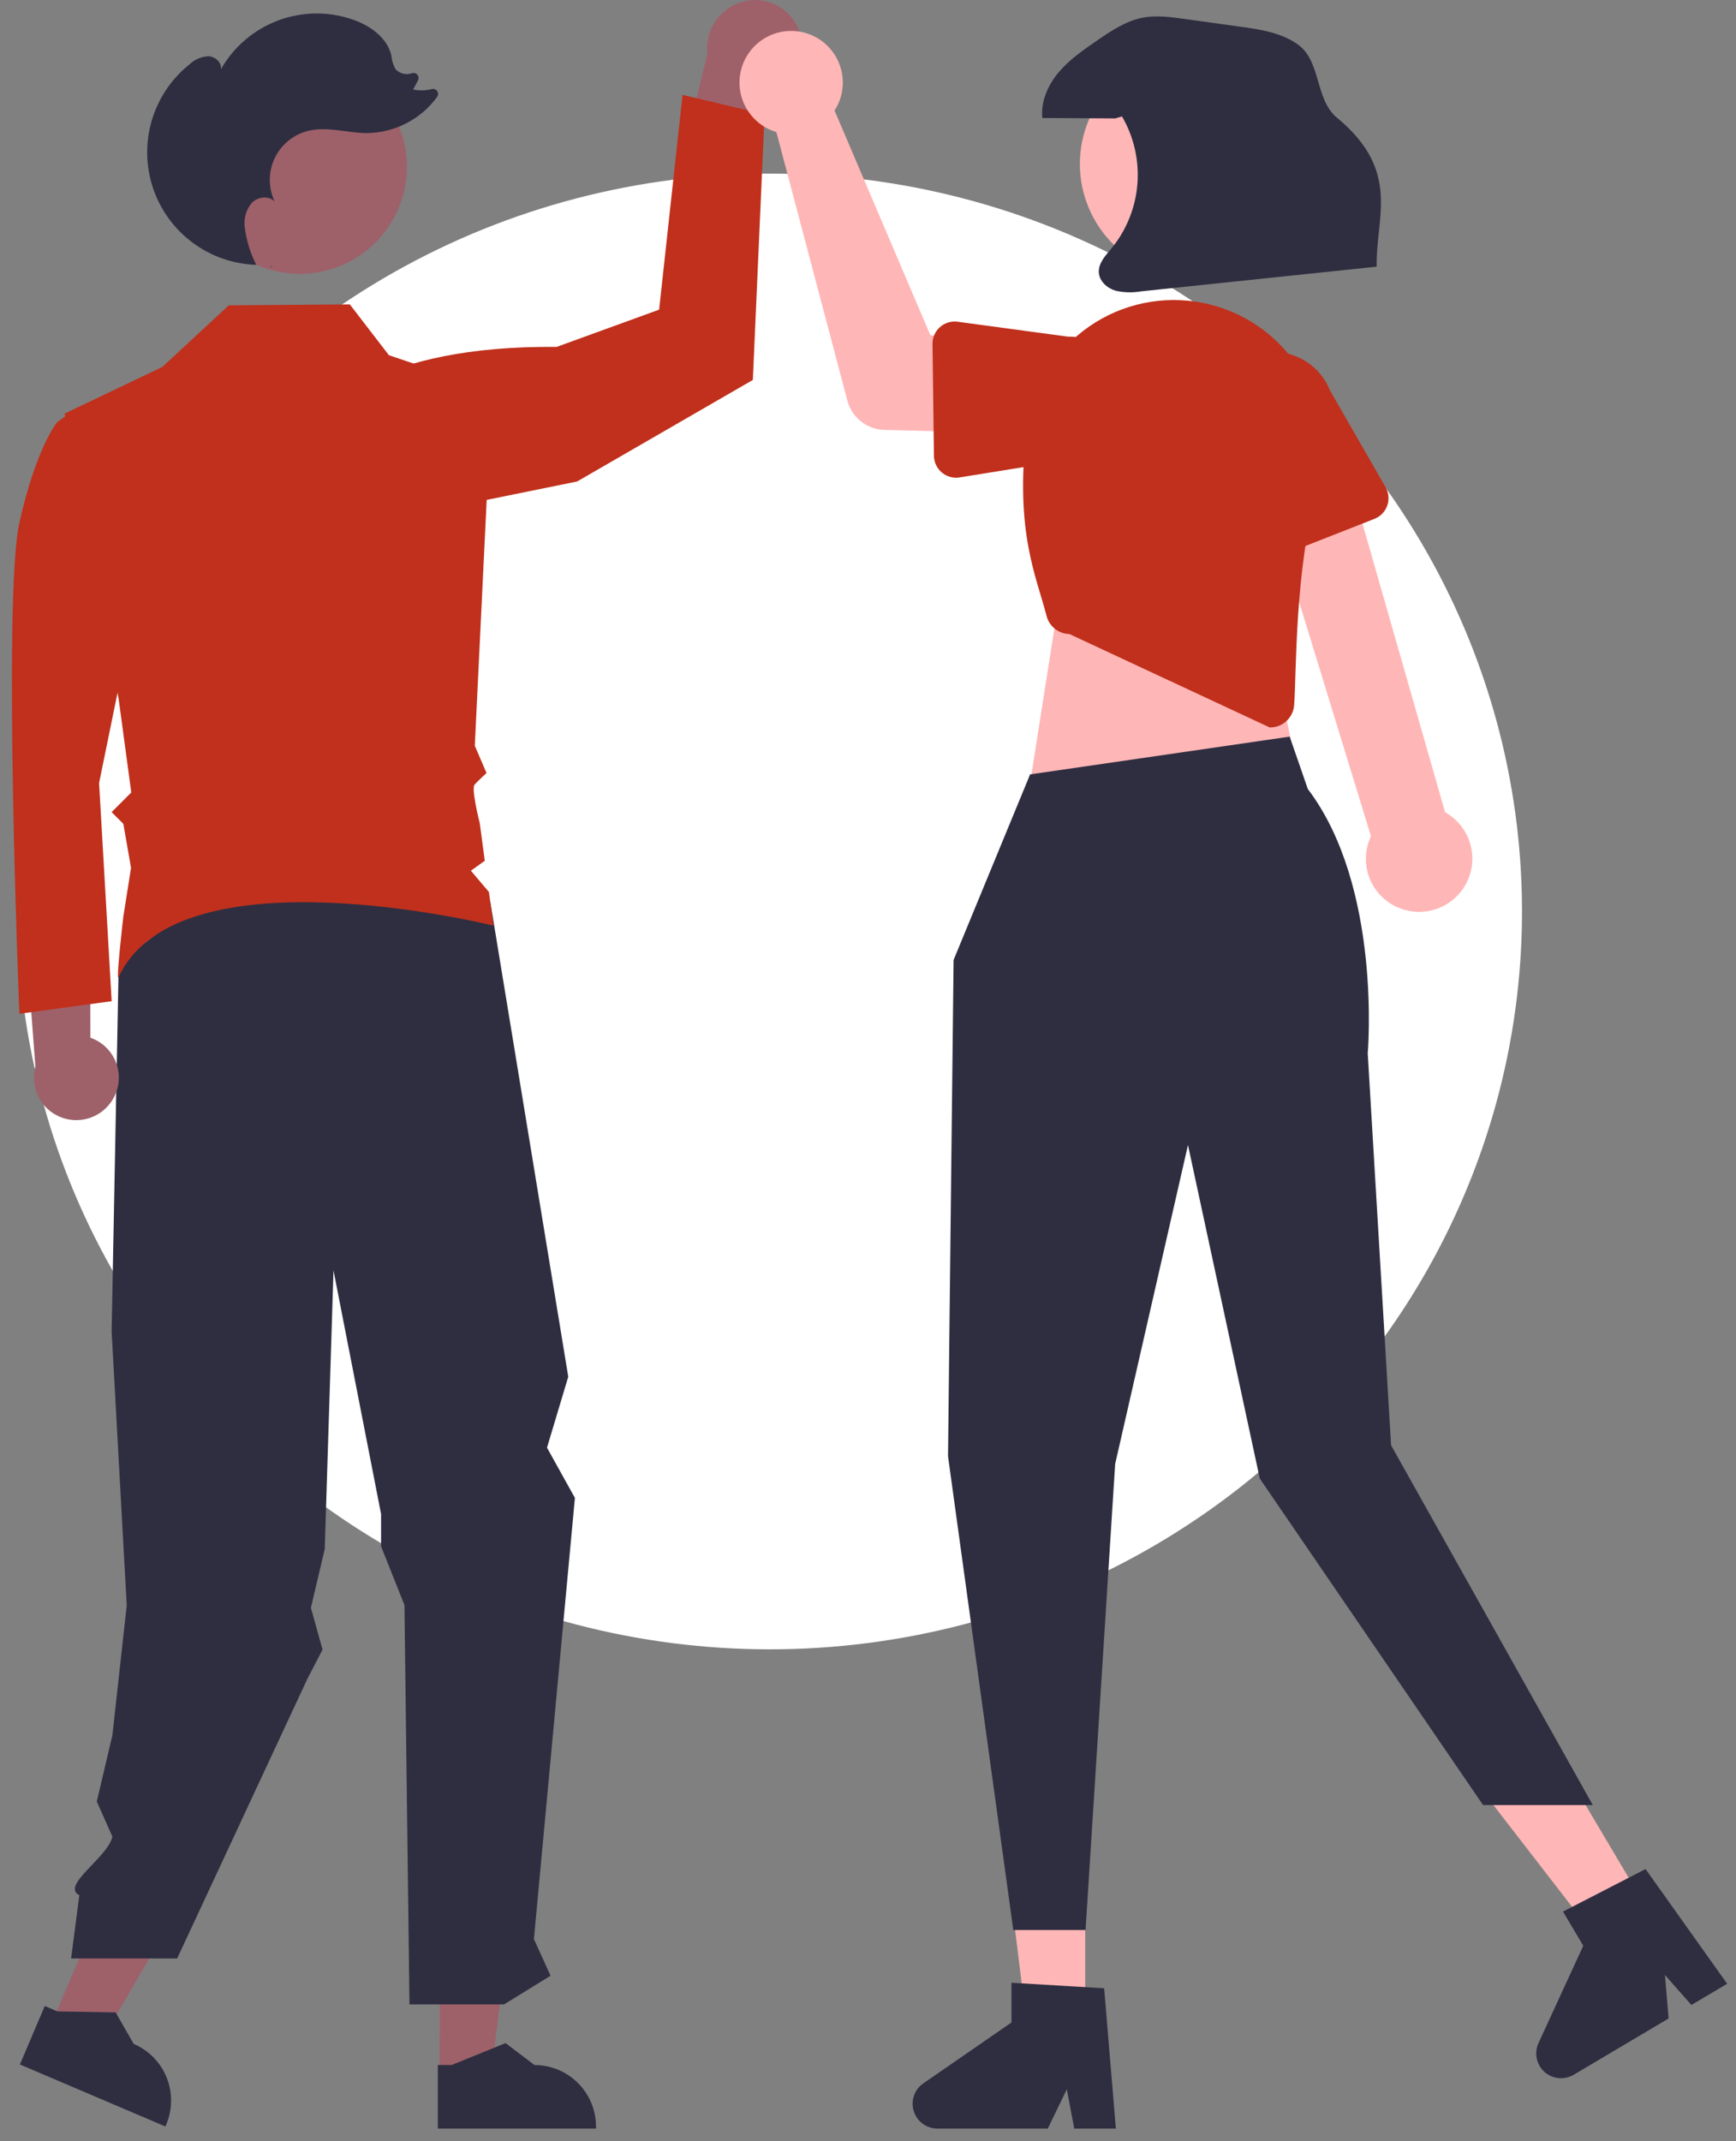 <svg width="120" height="148" viewBox="0 0 120 148" fill="none" xmlns="http://www.w3.org/2000/svg">
<rect x="0" y="0" width="120" height="148" fill="#808080" stroke="none"/>
<ellipse cx="53.208" cy="63" rx="52" ry="51" fill="white"/>
<path d="M55.264 2.179C55.559 3.002 55.518 3.907 55.151 4.7C54.784 5.492 54.12 6.109 53.302 6.417C53.121 6.484 52.935 6.535 52.745 6.57L50.855 18.142L46.422 14.049L48.896 3.687C48.805 2.814 49.06 1.94 49.608 1.254C50.156 0.568 50.951 0.125 51.823 0.021C52.556 -0.063 53.297 0.105 53.922 0.497C54.547 0.889 55.021 1.482 55.264 2.179L55.264 2.179Z" fill="#9E616A"/>
<path d="M22.548 28.399C22.548 28.399 25.989 23.853 38.475 23.978L45.561 21.403L47.181 6.557L52.85 7.906L52.04 26.262L39.893 33.28L23.966 36.52L22.548 28.399Z" fill="#C0301C"/>
<path d="M3.363 140.322L6.634 141.715L13.566 129.763L8.739 127.706L3.363 140.322Z" fill="#9E616A"/>
<path d="M30.391 143.417L33.946 143.416L35.637 129.703L30.39 129.703L30.391 143.417Z" fill="#9E616A"/>
<path d="M30.266 147.126L41.199 147.125V146.987C41.199 145.859 40.75 144.776 39.952 143.978C39.154 143.18 38.072 142.732 36.943 142.732H36.943L34.946 141.217L31.22 142.732L30.266 142.732L30.266 147.126Z" fill="#2F2E41"/>
<path d="M1.374 142.695L11.432 146.981L11.486 146.854C11.928 145.816 11.94 144.645 11.519 143.598C11.098 142.551 10.278 141.714 9.24 141.271L9.239 141.271L7.996 139.094L3.974 139.027L3.096 138.653L1.374 142.695Z" fill="#2F2E41"/>
<path d="M33.878 62.258L39.281 95.159L37.811 100.062L39.74 103.534L36.907 134.029L38.057 136.561L34.843 138.543H28.304L27.957 110.936L26.341 106.883V104.649L23.053 87.814L22.448 107.071L21.491 111.13L22.295 114.021L21.245 116.046L12.247 135.365H4.915L5.482 130.996C4.168 130.331 7.454 128.387 7.77 126.949L6.69 124.519L7.77 119.93L8.76 110.964L7.716 92.036L8.207 66.548L16.785 59.988L33.878 62.258Z" fill="#2F2E41"/>
<path d="M20.72 18.93C24.812 18.93 28.13 15.613 28.13 11.52C28.13 7.427 24.812 4.109 20.72 4.109C16.627 4.109 13.309 7.427 13.309 11.52C13.309 15.613 16.627 18.93 20.72 18.93Z" fill="#9E616A"/>
<path d="M7.844 75.903C8.051 75.531 8.175 75.118 8.206 74.693C8.236 74.267 8.173 73.841 8.021 73.442C7.869 73.044 7.632 72.684 7.325 72.388C7.019 72.091 6.651 71.865 6.248 71.726L6.231 61.363L1.74 64.335L2.445 73.721C2.257 74.413 2.328 75.151 2.647 75.794C2.966 76.437 3.51 76.941 4.175 77.21C4.84 77.479 5.581 77.495 6.258 77.254C6.934 77.013 7.498 76.533 7.844 75.903Z" fill="#9E616A"/>
<path d="M7.429 30.052L5.423 28.118L3.949 29.182C3.949 29.182 2.499 30.922 1.339 36.142C0.179 41.362 1.339 70.071 1.339 70.071L7.719 69.201L6.849 54.121L9.459 41.362L7.429 30.052Z" fill="#C0301C"/>
<path d="M4.466 28.589L11.225 25.36L15.814 21.104L24.182 21.041L26.882 24.55L34.008 26.971L32.82 51.544L33.63 53.433C33.63 53.433 33.066 53.943 32.808 54.228C32.55 54.513 33.164 56.899 33.164 56.899L33.51 59.496L32.55 60.182L33.798 61.656L34.108 63.98C34.108 63.98 12.32 58.565 8.204 67.536C7.986 68.01 8.522 63.377 8.522 63.377L9.057 59.986L8.526 56.943L7.716 56.133L9.074 54.775L8.204 48.33L4.466 28.589Z" fill="#C0301C"/>
<path d="M75.015 140.175H71.004L69.096 124.704H75.015V140.175Z" fill="#FFB6B6"/>
<path d="M77.133 147.125H74.256L73.743 144.409L72.428 147.125H64.799C64.433 147.125 64.077 147.008 63.783 146.791C63.488 146.575 63.27 146.27 63.162 145.92C63.053 145.571 63.059 145.197 63.178 144.851C63.297 144.505 63.524 144.207 63.825 143.999L69.917 139.791V137.046L76.325 137.428L77.133 147.125Z" fill="#2F2E41"/>
<path d="M114.023 132.218L110.573 134.264L101.04 121.931L106.131 118.911L114.023 132.218Z" fill="#FFB6B6"/>
<path d="M119.389 137.116L116.915 138.583L115.088 136.509L115.342 139.515L108.781 143.407C108.466 143.593 108.1 143.675 107.736 143.638C107.372 143.602 107.03 143.451 106.758 143.206C106.486 142.961 106.3 142.636 106.226 142.278C106.152 141.92 106.195 141.547 106.348 141.215L109.442 134.489L108.041 132.127L113.748 129.188L119.389 137.116Z" fill="#2F2E41"/>
<path d="M73.225 41.256L71.276 53.681L89.793 53.925L87.356 41.987L73.225 41.256Z" fill="#FFB6B6"/>
<path d="M71.205 53.525L65.916 66.352L65.531 100.653L70.044 133.403H75.039L77.085 101.187L82.118 79.143L87.082 102.198L102.517 124.765H110.102L96.158 99.897L94.544 72.808C94.544 72.808 95.55 61.316 90.402 54.535L89.149 50.915L71.205 53.525Z" fill="#2F2E41"/>
<path d="M97.11 62.89C96.595 62.75 96.116 62.498 95.709 62.153C95.301 61.807 94.974 61.377 94.751 60.891C94.527 60.406 94.413 59.877 94.416 59.343C94.419 58.808 94.54 58.281 94.768 57.798L86.891 32.116L92.685 30.968L99.89 56.141C100.675 56.58 101.273 57.291 101.569 58.14C101.866 58.99 101.84 59.919 101.498 60.75C101.155 61.582 100.519 62.26 99.711 62.654C98.902 63.048 97.977 63.133 97.11 62.89V62.89Z" fill="#FFB6B6"/>
<path d="M87.765 50.279L73.921 43.824C73.556 43.816 73.204 43.689 72.918 43.462C72.633 43.235 72.43 42.921 72.34 42.567C71.655 39.858 70.15 36.846 70.948 29.814C71.106 28.452 71.535 27.135 72.211 25.941C72.886 24.748 73.794 23.702 74.881 22.866C75.968 22.029 77.211 21.419 78.538 21.072C79.864 20.724 81.247 20.647 82.605 20.843C84.036 21.048 85.409 21.553 86.631 22.326C87.854 23.099 88.899 24.121 89.699 25.326C90.499 26.531 91.035 27.892 91.272 29.319C91.509 30.745 91.441 32.206 91.074 33.605C89.467 39.707 89.639 46.231 89.456 48.739C89.429 49.102 89.284 49.445 89.043 49.718C88.802 49.99 88.479 50.176 88.123 50.248C88.016 50.269 87.909 50.279 87.8 50.279C87.789 50.279 87.777 50.279 87.765 50.279Z" fill="#C0301C"/>
<path d="M57.958 7.145C57.881 7.317 57.791 7.483 57.688 7.64L64.308 23.162L68.377 23.661L68.426 29.9L61.137 29.716C60.548 29.702 59.98 29.496 59.518 29.131C59.056 28.766 58.724 28.261 58.574 27.691L53.667 9.131C52.972 8.924 52.357 8.51 51.903 7.944C51.449 7.378 51.178 6.688 51.126 5.965C51.074 5.241 51.243 4.519 51.612 3.894C51.98 3.269 52.53 2.772 53.188 2.467C53.846 2.162 54.582 2.065 55.297 2.189C56.011 2.312 56.672 2.651 57.189 3.158C57.707 3.666 58.058 4.32 58.195 5.032C58.333 5.744 58.25 6.481 57.958 7.145V7.145Z" fill="#FFB6B6"/>
<path d="M64.975 22.608C65.139 22.462 65.334 22.354 65.544 22.29C65.755 22.226 65.977 22.208 66.195 22.238L73.81 23.268C74.936 23.254 76.021 23.686 76.829 24.471C77.636 25.255 78.099 26.328 78.117 27.454C78.135 28.579 77.705 29.666 76.923 30.476C76.14 31.285 75.069 31.751 73.943 31.772L66.332 32.999C66.115 33.034 65.892 33.022 65.68 32.963C65.468 32.904 65.271 32.801 65.103 32.659C64.934 32.518 64.799 32.341 64.704 32.142C64.61 31.944 64.56 31.727 64.557 31.507L64.459 23.774C64.456 23.554 64.5 23.336 64.589 23.135C64.678 22.934 64.81 22.754 64.975 22.608Z" fill="#C0301C"/>
<path d="M86.538 38.62C86.343 38.518 86.173 38.374 86.038 38.2C85.904 38.026 85.809 37.825 85.76 37.61L84.03 30.123C83.618 29.075 83.639 27.907 84.087 26.874C84.535 25.842 85.375 25.029 86.421 24.614C87.468 24.2 88.636 24.217 89.67 24.662C90.704 25.108 91.519 25.945 91.936 26.99L95.777 33.675C95.886 33.866 95.953 34.078 95.974 34.297C95.994 34.516 95.966 34.737 95.894 34.945C95.821 35.152 95.704 35.342 95.551 35.5C95.399 35.659 95.213 35.782 95.009 35.863L87.811 38.69C87.606 38.771 87.387 38.806 87.167 38.794C86.947 38.782 86.733 38.723 86.538 38.62Z" fill="#C0301C"/>
<path d="M86.231 18.202C90.025 16.128 91.419 11.371 89.346 7.577C87.271 3.783 82.514 2.388 78.72 4.462C74.926 6.536 73.532 11.293 75.606 15.088C77.68 18.882 82.437 20.276 86.231 18.202Z" fill="#FFB6B6"/>
<path d="M77.09 8.185C75.411 8.176 73.731 8.166 72.051 8.157C71.932 7.012 72.441 5.873 73.183 4.993C73.926 4.114 74.887 3.451 75.836 2.8C76.8 2.139 77.798 1.463 78.943 1.232C79.903 1.038 80.896 1.172 81.866 1.307C83.152 1.486 84.439 1.665 85.725 1.844C87.137 2.04 88.614 2.262 89.761 3.109C91.312 4.254 90.915 6.897 92.403 8.123C96.897 11.824 95.078 15.057 95.162 18.431C89.731 19 84.3 19.57 78.869 20.14C78.279 20.241 77.675 20.224 77.093 20.088C76.523 19.914 75.999 19.442 75.957 18.847C75.911 18.182 76.438 17.638 76.866 17.128C77.887 15.863 78.5 14.317 78.624 12.696C78.747 11.075 78.376 9.454 77.558 8.048L77.09 8.185Z" fill="#2F2E41"/>
<path d="M18.824 18.565C18.793 18.496 18.761 18.426 18.73 18.356C18.742 18.357 18.754 18.359 18.766 18.359L18.824 18.565Z" fill="#2F2E41"/>
<path d="M13.104 4.444C13.456 4.112 13.913 3.914 14.396 3.886C14.875 3.901 15.361 4.334 15.262 4.803C16.142 3.244 17.543 2.046 19.219 1.417C20.895 0.789 22.738 0.771 24.426 1.366C25.617 1.787 26.785 2.627 27.058 3.86C27.085 4.184 27.182 4.498 27.341 4.781C27.48 4.932 27.66 5.039 27.858 5.09C28.057 5.14 28.266 5.131 28.46 5.064L28.472 5.061C28.538 5.038 28.61 5.036 28.677 5.054C28.745 5.073 28.805 5.111 28.851 5.164C28.896 5.218 28.925 5.283 28.933 5.353C28.941 5.423 28.927 5.493 28.895 5.555L28.558 6.183C28.983 6.278 29.424 6.269 29.844 6.156C29.914 6.138 29.988 6.141 30.055 6.167C30.123 6.192 30.181 6.238 30.222 6.297C30.263 6.357 30.284 6.428 30.283 6.5C30.282 6.572 30.258 6.642 30.216 6.7C29.656 7.467 28.925 8.092 28.081 8.525C27.236 8.959 26.303 9.19 25.354 9.2C24.007 9.191 22.647 8.727 21.337 9.037C20.83 9.157 20.356 9.388 19.95 9.715C19.545 10.042 19.217 10.455 18.992 10.925C18.767 11.395 18.65 11.909 18.65 12.43C18.649 12.951 18.765 13.465 18.99 13.935C18.587 13.495 17.809 13.599 17.397 14.031C17.207 14.262 17.067 14.53 16.985 14.817C16.903 15.105 16.881 15.406 16.92 15.702C17.03 16.61 17.3 17.491 17.716 18.305C16.124 18.256 14.585 17.72 13.308 16.768C12.03 15.817 11.075 14.496 10.572 12.985C10.069 11.473 10.042 9.844 10.495 8.316C10.948 6.789 11.858 5.437 13.104 4.444V4.444Z" fill="#2F2E41"/>
</svg>
